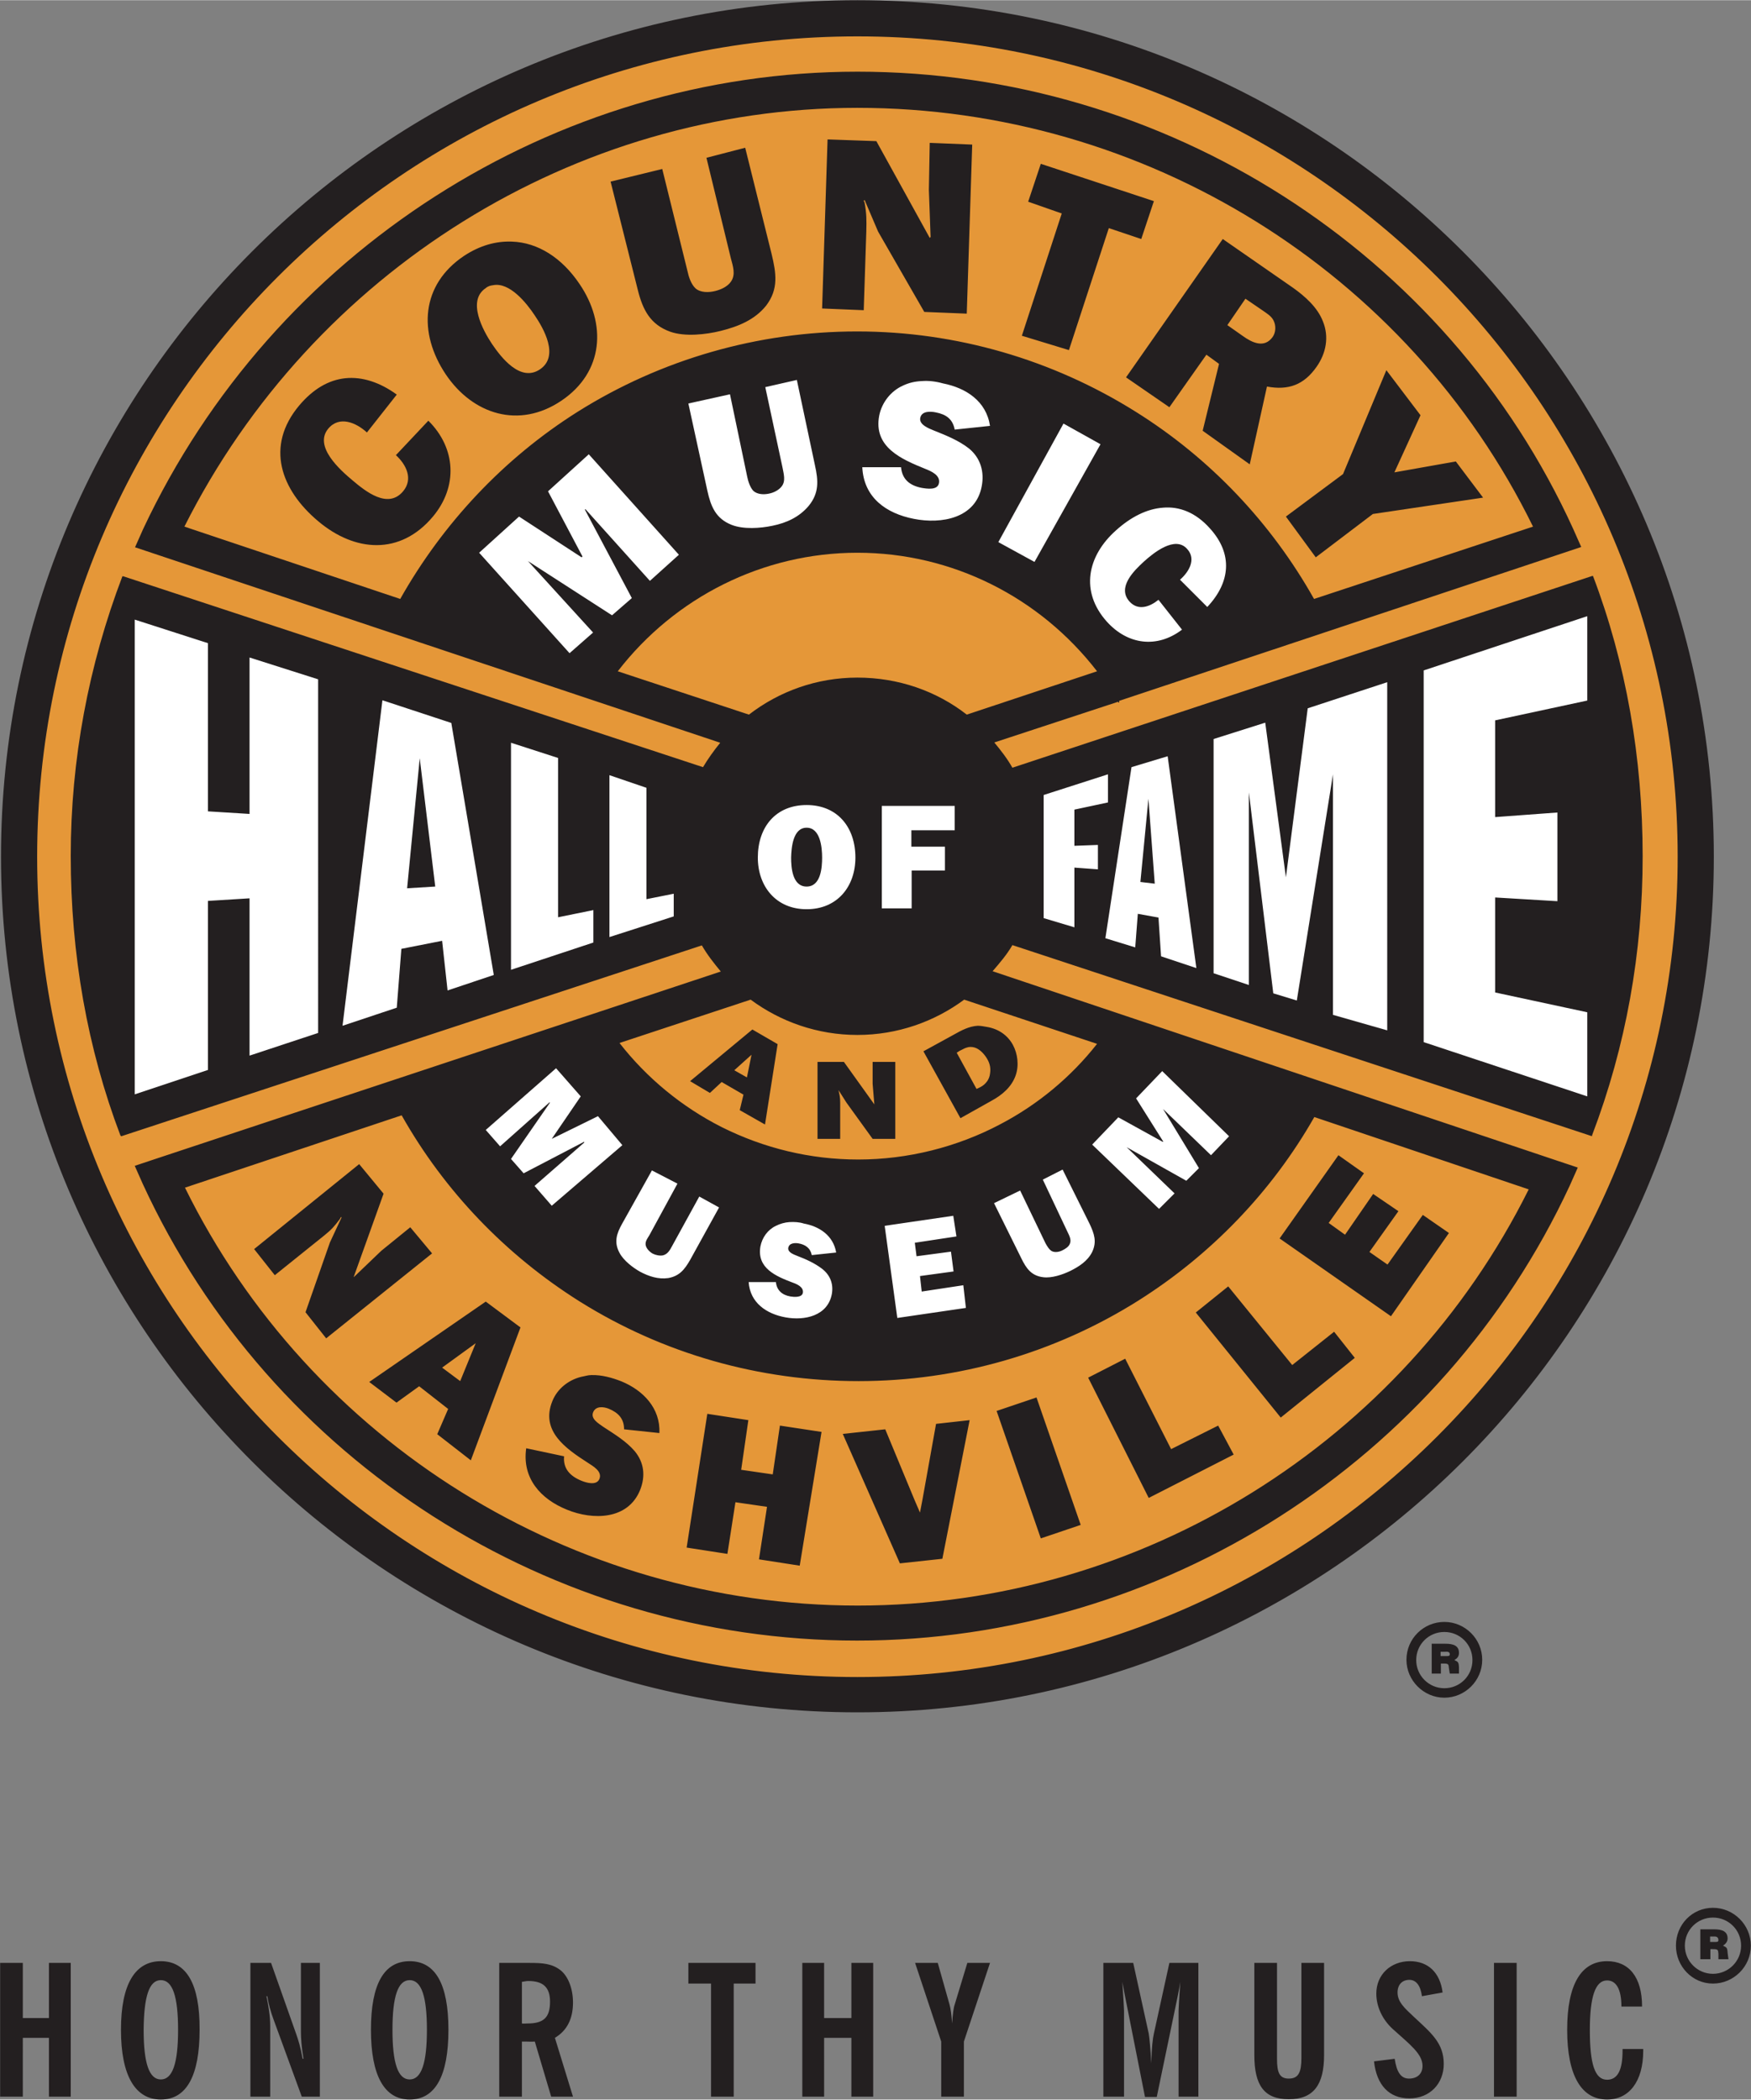 <svg id="svg4014" xmlns="http://www.w3.org/2000/svg" viewBox="0 0 610.1 731.4" width="2085" height="2500"><rect x="0" y="0" width="610.1" height="731.4" fill="#808080" stroke="none"/><style>.st0{fill:#e59738}.st1{fill:#231f20}.st2{fill:#fff}</style><g id="layer1" transform="translate(-344.752 -496.095)"><path id="path2650" class="st0" d="M351.4 794.4c0-161.3 130.7-292 292-292s292.1 130.8 292.1 292c0 161.3-130.7 292-292.1 292-161.2 0-292-130.7-292-292"/><path id="path2654" class="st1" d="M643.5 496.1C479 496.1 345.1 630 345.1 794.5s133.9 298.1 298.4 298.1c164.5 0 298.4-133.6 298.4-298.1 0-164.5-133.9-298.4-298.4-298.4zm0 12.6c157.6 0 285.8 128.2 285.8 285.8s-128.2 285.8-285.8 285.8c-157.6 0-285.8-128.2-285.8-285.8s128.2-285.8 285.8-285.8zm0 12.3c-105.7 0-203.5 62.6-248.9 159.4l-2.8 6.3 6.6 2.2 197.3 65.9c-2.2 2.7-4.2 5.5-6 8.5l-202-66.5h-.3c-11.8 31-18 63.9-18 97.4 0 34.4 5.8 67.1 17.3 97.4l.3.3 202.3-66.5c1.9 3.3 4.2 6.2 6.6 9.1L398.3 900l-6.6 2.2 2.8 6.3c44.5 96.7 142.3 159.1 248.9 159.1 106.1 0 203.6-62.3 248.3-158.5l2.8-6.3-6.6-2.2-197.3-66.2c2.5-2.9 5-5.8 6.9-9.1l201.7 66.5h.3v-.3c11.8-31 17.6-63.6 17.6-97.1 0-34.4-5.8-67.4-17.3-97.7h-.3l-202 66.8c-1.8-3.2-4-6-6.3-8.8l43.2-14.2v.3h.3v-.6l154.4-51.4 6.6-2.2-2.8-6.3C848.8 583.5 750.8 521 643.5 521zm0 12.6c100.2 0 191.8 57 235.4 145.9l-76.3 25.2c-14.9-26.5-36.2-49-62.1-65.2-29-18.2-62.6-28-97.1-28-34.5 0-68.3 9.7-97.4 28-25.7 16.2-46.9 38.8-61.8 65.2L409 679.5c44.7-88.9 136-145.9 234.5-145.9zm-10.4 11l-1.9 58.9 14.5.6.9-27.4c.1-4 .1-6.3-.6-10.1l-.3-.6.3-.3 4.7 11 16.1 28 14.8.6 1.9-58.9-14.8-.6-.3 16.4.6 16.4-.3.3-18.6-33.7-17-.6zm-28.7 2.9l-13.5 3.5 8.5 35c.7 2.7 1.8 5.7 0 8.2-1.2 1.7-3.4 2.7-5.4 3.2-2.3.6-5.2.6-6.9-.9-1.6-1.5-2.4-4.1-2.8-6l-8.8-35.6-18 4.4 9.5 37.8c1.7 6.8 4.3 12 11.3 14.5 5.1 1.8 12.4 1 17.6-.3 6-1.5 11.8-3.8 15.8-8.8 4.4-5.8 3.5-11.3 1.9-18l-9.2-37zm103 5.6l-4.4 13.2 11.7 4.1-13.9 42.6 16.4 5 13.9-42.5 11.3 3.8 4.4-13.2-39.4-13zm63.4 26.2l-33.7 48.2 15.1 10.4 12.9-18.3 4.4 3.2-5.7 23.3 16.4 11.7 6-27.1c7.5 1.4 12.9-.6 17.3-6.9 3.3-4.7 4.4-10.4 2.2-15.8-1.9-4.9-6.2-8.7-10.4-11.7l-24.5-17zm-247.7.9c-5.5-.2-11.1 1.3-16.7 5-14.9 10-16.1 26.7-6.3 41.3 9.4 13.9 25.5 19.1 40.3 9.1 14.8-10 15.7-26.8 6.3-40.6-6.1-9.1-14.5-14.5-23.6-14.8zm-6.6 15.2c5.8-1.2 11.7 6.2 14.5 10.4 3.2 4.7 8.7 14.3 1.9 18.9-6.8 4.6-13.5-4.1-16.7-8.8-3.2-4.8-8.8-15.1-2.2-19.5.8-.7 1.7-.9 2.5-1zm262.2 4.7l6 4.1c1.4 1 3 1.9 3.8 3.5.9 1.8.8 4.1-.3 5.7-2.9 4.1-7.2 2-10.4-.3l-5.4-3.8 6.3-9.2zm49.1 24.9l-15.1 36.2-19.9 14.8 10.4 14.2 19.9-15.1 38.4-5.7-9.5-12.6-21.4 3.8 9.1-19.9-11.9-15.7zm-362.7 2.8c-5.8.6-11.2 3.7-16.1 9.5-11.9 14.2-6.4 29.4 6.6 40.3 12.8 10.8 28.6 12 40-1.6 8.7-10.4 8.1-23.8-1.6-33.4l-11.3 12c3.6 3.3 6.1 8.3 2.5 12.6-5.3 6.3-13.1 0-17.6-3.8-4.3-3.6-13.6-11.8-8.5-18 3.9-4.7 9.8-2.1 13.5 1.3l10.4-13.2c-5.9-4.3-12.1-6.3-17.9-5.7zm178.4 60.8c32.9 0 63.5 15.4 83.5 41.3L681.6 745c-10.5-8.2-23.8-12.9-38.1-12.9-14.2 0-27.3 4.8-37.8 12.9L560 729.9c19.9-25.8 50.6-41.3 83.5-41.3zm-37.2 155.7c10.4 7.7 23.3 12.3 37.2 12.3 13.9 0 26.8-4.6 37.2-12.3l46.3 15.4c-9.1 11.6-20.7 21.2-33.7 28-15.1 8-32.3 12.3-49.5 12.3-16.7 0-32.8-3.9-47.6-11.3-13.8-7-26-17-35.6-29.3l45.7-15.1zm79.1 9.1c-3 .2-5.5 1.5-8.5 3.2l-10.4 5.7 12.9 23.3 10.7-6c3.9-2.1 7.1-4.9 8.5-8.8 1.3-3.6.7-7.7-.9-10.7-1.8-3.3-4.9-5.6-9.1-6.3-1.1-.2-2.2-.4-3.2-.4zm-78.5 1.3l-21.7 18 6.9 4.1 4.1-3.8 7.6 4.4-1.3 5.4 8.8 5 4.4-28-8.8-5.1zm74.7 6.3c.8-.3 1.8-.3 2.8 0 1.9.6 3.5 2.5 4.4 4.1.9 1.6 1.2 3.2.9 5-.1.9-.4 1.7-.9 2.5-.8 1.1-1.4 1.6-2.5 2.2l-1.3.6-6.9-12.6.9-.6c1.1-.5 1.8-1 2.6-1.2zm-75 2.5l-1.6 7.9-4.4-2.5 6-5.4zm23 2.5v26.8h7.9v-12.6c0-1.8-.2-2.7-.6-4.4l2.8 4.4 9.1 12.6h7.9V866h-7.9v7.6l.6 7.2-10.6-14.8h-9.2zm-144.9 18.6c14.9 26.4 36.3 48.7 62.1 64.9 29.1 18.2 62.6 27.7 97.1 27.7 34.6 0 68.3-9.7 97.4-28 25.4-16 46.6-38 61.4-64l74.7 25.2c-43.9 88.2-134.9 145-233.8 145-99.4 0-190.7-56.9-234.4-145.6l75.5-25.2zm326.4 13.9l-20.5 29 38.8 27.1 20.2-29-9.1-6.3-12.3 17.3-6.3-4.4L832 918l-8.8-6-9.8 14.2-5.7-4.1 12.3-17.3-8.9-6.3zm-341.2 3.1l-36.6 29.6 7.2 9.1 17.3-13.9c2.5-2 3.5-3.2 5.4-5.7l.3-.6h.3l-4.1 8.8-8.5 24.3 7.2 9.1 36.9-29.6-7.6-9.1-10.1 8.2-9.5 9.1h-.1l10.4-29-8.5-10.3zm302.8 42.6l-11.3 9.1 29.6 36.6 25.8-20.8-7.2-9.1-14.6 11.6-22.3-27.4zM514 949.5l-40.6 28 9.5 7.2 7.9-5.7 10.1 7.9-3.8 8.8 11.7 9.1 17.3-46.3-12.1-9zm-3.5 14.5l-5.4 13.2-6.3-4.7 11.7-8.5zm226.3 5.4l-12.9 6.6 21.1 41.9 29.6-15.1-5.4-10.1-16.4 8.2-16-31.5zm-186 5.7c-1.2 0-2.3.4-3.5.6-4.5 1.1-8.4 4.2-10.1 8.5-4.2 10.4 4.7 16.5 12.3 21.4 1.8 1.2 5.2 3 4.1 5.7-1 2.4-4.6 1.3-6.3.6-3.9-1.6-6.4-4.2-6-8.5l-13.2-2.8c-1.5 10.4 5 17.7 14.2 21.4 9 3.7 21.3 3.6 25.5-6.9 1.9-4.8 1.4-9.5-1.9-13.5-3-3.5-7.2-6-11-8.5-1.5-1.1-4.4-2.7-3.5-5 .9-2.3 3.6-2 5.4-1.3 3.4 1.4 5.4 3.5 5.4 7.2l12.3 1.3c.4-8.7-5.7-14.9-13.2-18-3.3-1.3-6.9-2.3-10.5-2.2zm155.1 7.8l-13.9 4.7 15.4 44.4 13.9-4.7-15.4-44.4zm-114.7 5.7l-7.2 46.6 14.2 2.2 2.8-18 11 1.6-2.8 18.3 14.2 2.2 7.6-46.6-14.5-2.2-2.5 17-11-1.6 2.5-17.3-14.3-2.2zm91.4 2.2l-11.7 1.3-4.7 26.2-.9 4.7-1.9-4.4-10.2-24.6-14.8 1.6 19.9 45.1 14.8-1.6 9.5-48.3zm165.4 70.3c-7.2 0-13.2 5.8-13.2 13.2 0 7.2 6 13.2 13.2 13.2 7.2 0 13.2-5.9 13.2-13.2 0-7.3-6-13.2-13.2-13.2zm0 3.5c5.4 0 9.8 4.3 9.8 9.8 0 5.5-4.4 9.8-9.8 9.8s-9.8-4.4-9.8-9.8c0-5.5 4.4-9.8 9.8-9.8zm-4.4 4.1v10.4h3.2v-3.5h.9c1.7 0 1.8.2 1.9 1.6l.3 1.9h3.2v-2.2c-.1-1.8-.3-1.9-1.6-2.5 1-.6 1.6-1.3 1.6-2.5 0-2.5-1.9-3.2-4.7-3.2h-4.8zm3.1 2.8h1.6c1.2-.1 1.6.2 1.6.9s-.7.6-1.6.6h-1.6v-1.5zm94.9 89.2c-7.2 0-12.9 5.8-12.9 13.2 0 7.2 5.7 13.2 12.9 13.2s13.2-5.9 13.2-13.2c0-7.3-6-13.2-13.2-13.2zm0 3.4c5.4 0 9.8 4.3 9.8 9.8 0 5.4-4.4 9.8-9.8 9.8s-9.8-4.4-9.8-9.8c0-5.5 4.4-9.8 9.8-9.8zm-4.4 4.1v10.4h3.5v-3.5h.9c1.7 0 1.8.2 1.9 1.6v1.9h3.5l-.3-2.2c-.1-1.8-.3-1.9-1.6-2.5.9-.6 1.6-1.4 1.6-2.5 0-2.5-1.9-3.2-4.7-3.2h-4.8zm3.4 2.5h1.3c1.2-.1 1.6.5 1.6 1.3 0 .7-.7.6-1.6.6h-1.3v-1.9zm-539.8 8.6c-8.9 0-13.9 7.9-13.9 23.9 0 16 5 24.3 13.9 24.3s13.5-8.2 13.5-24.3c.1-16-4.6-23.9-13.5-23.9zm86.7 0c-8.9 0-13.5 7.9-13.5 23.9 0 16 4.7 24.3 13.5 24.3 8.9 0 13.5-8.2 13.5-24.3 0-16-4.6-23.9-13.5-23.9zm348.5 0c-6.6 0-11.7 4.6-11.7 11.3 0 4.4 2 8.9 5.7 12.3 6.1 5.5 10.4 8.7 10.4 12.9 0 2.8-1.9 4.4-4.7 4.4-2.8 0-4.3-2.2-5-6.9l-7.2.9c.9 8.3 5.3 12.9 12.3 12.9 7.2 0 12-5.2 12-12 0-7.3-4.4-10.8-10.4-16.4-3.2-3-5.7-5.2-5.7-8.5 0-2.8 1.7-4.4 4.1-4.4 2.4 0 3.9 2 4.4 5.7l7.2-1.3c-.9-7-5.1-10.9-11.4-10.9zm68.7 0c-8.9 0-13.9 7.9-13.9 23.9 0 16 5 24.3 13.9 24.3 7.6 0 12.6-6.2 12.6-17v-.6h-7.2v.6c0 6.7-1.7 10.1-5.4 10.1-4.3 0-6-5.6-6-17.3 0-11.6 1.9-17.3 6-17.3 3.2 0 5 3.1 5 9.1h7.2c0-10.3-4.6-15.8-12.2-15.8zm-559.9.6v46.6h7.9V1206h9.1v20.5h7.6v-46.6h-7.6v19.2h-9.1v-19.2h-7.9zm87.2 0v46.6h6.9v-24.6c0-3.6-.6-7-1.3-10.4h.3c.4 2.7 1.2 5.5 2.2 8.2l9.8 26.8h6.3v-46.6h-6.6v23.9c0 2.2.2 5.4.9 9.5h-.3c-.7-4-1.6-6.8-2.2-8.5l-8.8-24.9H432zm86.7 0v46.6h7.9v-19.2h1.3c1.1 0 2.1.1 3.2 0l5.7 19.2h7.6l-6.3-20.5c4.2-2.5 6.3-6.6 6.3-12.3 0-5-1.8-9.3-4.4-11.3-3-2.3-6.3-2.5-10.7-2.5h-10.6zm65.9 0v7.2h7.9v39.4h7.9v-39.4h7.6v-7.2h-23.4zm39.7 0v46.6h7.6V1206h9.5v20.5h7.6v-46.6h-7.6v19.2h-9.5v-19.2h-7.6zm39.3 0l9.1 27.4v19.2h7.9v-19.2l9.1-27.4h-7.9l-4.4 14.5c-.4 1.1-.7 3.4-.9 6.6-.2-2.9-.5-5.2-.9-6.6l-4.1-14.5h-7.9zm65.6 0v46.6h7.2v-29.9c0-.8-.2-4.2-.6-10.1.5 2.7 1.1 5.9 1.9 9.8l6 30.3h4.1l6.3-30.3c.8-3.8 1.5-7.1 1.9-9.8-.4 5.9-.6 9.3-.6 10.1v29.9h6.9v-46.6h-10.1l-5.4 24.6c-.4 1.7-.8 5.1-.9 10.4-.3-5.2-.6-8.6-.9-10.4l-5.4-24.6h-10.4zm52.6 0v32.1c0 10.5 3.4 15.4 12 15.4s12.3-5 12.3-15.4v-32.1h-7.9v33.1c0 5-1 7.2-4.4 7.2-3.3 0-4.1-2.2-4.1-6.9v-33.4h-7.9zm83.5 0v46.6h7.9v-46.6h-7.9zm-464.5 6c4.1 0 6 5.7 6 17.3 0 11.6-1.9 17.3-6 17.3s-6-5.7-6-17.3c.1-11.6 1.9-17.3 6-17.3zm86.7 0c4.1 0 6 5.7 6 17.3 0 11.6-1.9 17.3-6 17.3s-6-5.7-6-17.3c0-11.6 1.9-17.3 6-17.3zm41.3.3c5.2 0 7.6 2.2 7.6 7.2 0 5.5-2.2 7.6-7.9 7.6-.6 0-1.3.1-1.9 0v-14.5c.8-.1 1.5-.3 2.2-.3z"/><path id="path2718" class="st2" d="M622.4 628.4l-11 2.5 6 28c.4 2.2 1.2 4.7-.3 6.6-1 1.3-2.8 2.2-4.4 2.5-1.8.4-4 .3-5.4-.9-1.2-1.2-1.9-3.5-2.2-5l-6-28.7-14.5 3.2 6.6 30.3c1.2 5.5 2.9 9.8 8.5 12 4.1 1.6 9.9 1.2 14.2.3 4.9-1 9.3-3 12.6-6.9 3.7-4.5 3.4-8.8 2.2-14.2l-6.3-29.7zm43.5.4c-2.4.1-4.5.6-6.6 1.6-4.2 1.9-7.3 5.9-8.2 10.4-2.1 11 7.7 15.2 16.1 18.6 2 .8 5.3 2.2 4.7 5-.5 2.5-4.2 1.9-6 1.6-4.1-.8-6.8-2.9-7.2-7.2h-13.5c.5 10.5 8.2 16.1 18 18 9.6 1.9 21.5-.2 23.6-11.3 1-5.1-.4-9.9-4.4-13.2-3.7-2.9-8.1-4.6-12.3-6.3-1.7-.7-5.2-2-4.7-4.4.5-2.4 3.5-2.3 5.4-1.9 3.6.7 5.9 2.3 6.6 6l12.3-1.3c-1.3-8.6-8.3-13.2-16.4-14.8-2.5-.7-5.1-1-7.4-.8zm49.4 14.8l-22.7 41.3 12.6 6.9 23-41-12.9-7.2zm-165.4 10.7l-14.2 12.9 12 22.7-.3.3-21.8-14.2-13.9 12.6 31.5 35 8.2-7.2-22.7-24.9 29.3 18.9 6.9-6-16.4-30.9h.3l22.4 24.9 10.1-9.1-31.4-35zM750 672.9c-5.7.4-11.3 3.3-16.4 7.9-10 8.9-12.6 21.3-3.2 31.8 7.3 8.1 17.5 9.4 26.2 2.8l-8.2-10.4c-3.1 2.5-7.1 3.9-10.1.6-4.4-4.9 1.5-10.7 5-13.9 3.3-3 10.9-9.2 15.1-4.4 3.3 3.6.5 8.1-2.5 10.7l9.5 9.5c8.1-8.6 9-18.5.9-27.4-4.9-5.5-10.6-7.7-16.3-7.2zm147.8 37.8l-57 18.9v129.5l57 18.9v-29.3l-32.1-6.9v-33.1l21.7 1.3v-30.9l-21.7 1.6V747l32.1-6.9v-29.4zm-506.1 1.2v165.4l25.5-8.5v-58.9l14.5-.9v54.8l23.9-7.9V732.7l-23.9-7.6v54.5l-14.5-.9v-58.6l-25.5-8.2zm436.4 21.8l-27.7 9.1-7.6 58.9-7.2-53.9-18 5.7v81.6l12.3 4.1v-67.1l8.5 70 8.2 2.5 12.6-78.8v83.8l18.9 5.4V733.7zM478 740l-13.9 113.4 18.9-6.3 1.6-20.5 14.2-2.8 1.9 17.3 16.1-5.4-14.8-87.8-24-7.9zm44.8 14.8v79.1l28.7-9.5v-11.3l-12.3 2.5v-55.5l-16.4-5.3zm228.8 4.7l-12.6 3.8-9.1 59.6 10.4 3.2.9-11.7 7.2 1.3.9 13.5 12.3 4.1-10-73.8zm-260.6.7l5.4 44.7-9.8.6 4.4-45.3zm239.8 5.6l-22.4 7.2v42.9l10.7 3.2v-20.8l8.2.6v-8.5l-8.2.3v-12.6l11.7-2.5v-9.8zm-173.7.3v56.4l22.4-7.2v-7.9l-9.5 1.9v-38.8l-12.9-4.4zm187.8 8.2l2.2 29.6-5-.6 2.8-29zm-119.1 2.2c-10.8 0-17 7.7-17 18.3 0 10 6.3 18 17 18s17-7.9 17-18c0-10.5-6.2-18.3-17-18.3zm26.2.4v35.6h10.4v-13.2H674V791h-11.7v-5.7h15.1v-8.5H652zm-26.2 7.5c4.8 0 5.4 6.9 5.4 10.4 0 3.4-.4 10.1-5.4 10.1s-5.4-6.7-5.4-10.1c.1-3.4.6-10.4 5.4-10.4zm-87.3 83.8L514 889.7l5 5.7 17.3-15.4v.3l-13.5 19.5 4.4 5 21.1-11v.3L531 909.2l6 6.9 24.6-21.1-8.5-10.1-16.1 7.9 10.1-14.8-8.6-9.8zm211.2 1l-9.1 9.5 9.5 15.1h-.3l-15.4-8.5-9.1 9.5 23.3 22.4 5.4-5.4-16.7-16.1 20.8 11.7 4.4-4.4-12.5-20.6 16.7 16.1 6.3-6.6-23.3-22.7zM715 903.5l-6.9 3.5 8.5 18c.6 1.3 1.6 2.9.9 4.4-.4 1-1.5 1.7-2.5 2.2-1.1.6-2.7.9-3.8.3-1-.6-1.7-1.9-2.2-2.8l-8.8-18.3-9.1 4.4 9.5 19.2c1.7 3.5 3.5 6.1 7.6 6.6 3 .4 6.8-.9 9.5-2.2 3-1.5 6-3.4 7.6-6.6 1.7-3.6.7-6.4-.9-9.8l-9.4-18.9zm-143.1.3l-10.4 18.6c-1.9 3.4-2.9 6.4-.9 10.1 1.4 2.7 4.7 5.2 7.2 6.6 3 1.6 6.3 2.7 9.8 2.2 3.9-.7 5.7-3 7.6-6.3l10.1-18.3-6.9-3.8-9.5 17.3c-.7 1.3-1.5 2.8-3.2 3.2-1.1.2-2.5-.1-3.5-.6-1.1-.6-2.4-1.9-2.5-3.2-.1-1.2.7-2.2 1.3-3.2l9.8-18-8.9-4.6zm105 15.8l-23.9 3.5 4.4 32.1 23.9-3.5-.9-7.9-14.5 2.2-.6-5.4L677 939l-.9-6.9-12 1.6-.6-4.7 14.5-2.2-1.1-7.2zm-57.1 2.2c-1.6.1-3.3.6-4.7 1.3-2.9 1.4-4.8 4.1-5.4 7.2-1.3 7.6 5.5 10.4 11.3 12.6 1.4.5 3.8 1.5 3.5 3.5-.3 1.8-3.2 1.5-4.4 1.3-2.8-.5-4.7-2.1-5-5h-9.5c.5 7.2 6.2 11.1 12.9 12.3 6.6 1.2 14.7-.5 16.1-8.2.6-3.5-.6-6.6-3.5-8.8-2.5-1.9-5.6-3.3-8.5-4.4-1.2-.5-3.4-1.2-3.2-2.8.3-1.7 2.2-1.8 3.5-1.6 2.4.4 4.2 1.6 4.7 4.1l8.5-.9c-1-5.9-5.8-9.1-11.3-10.1-1.5-.5-3.3-.6-5-.5z"/></g></svg>
